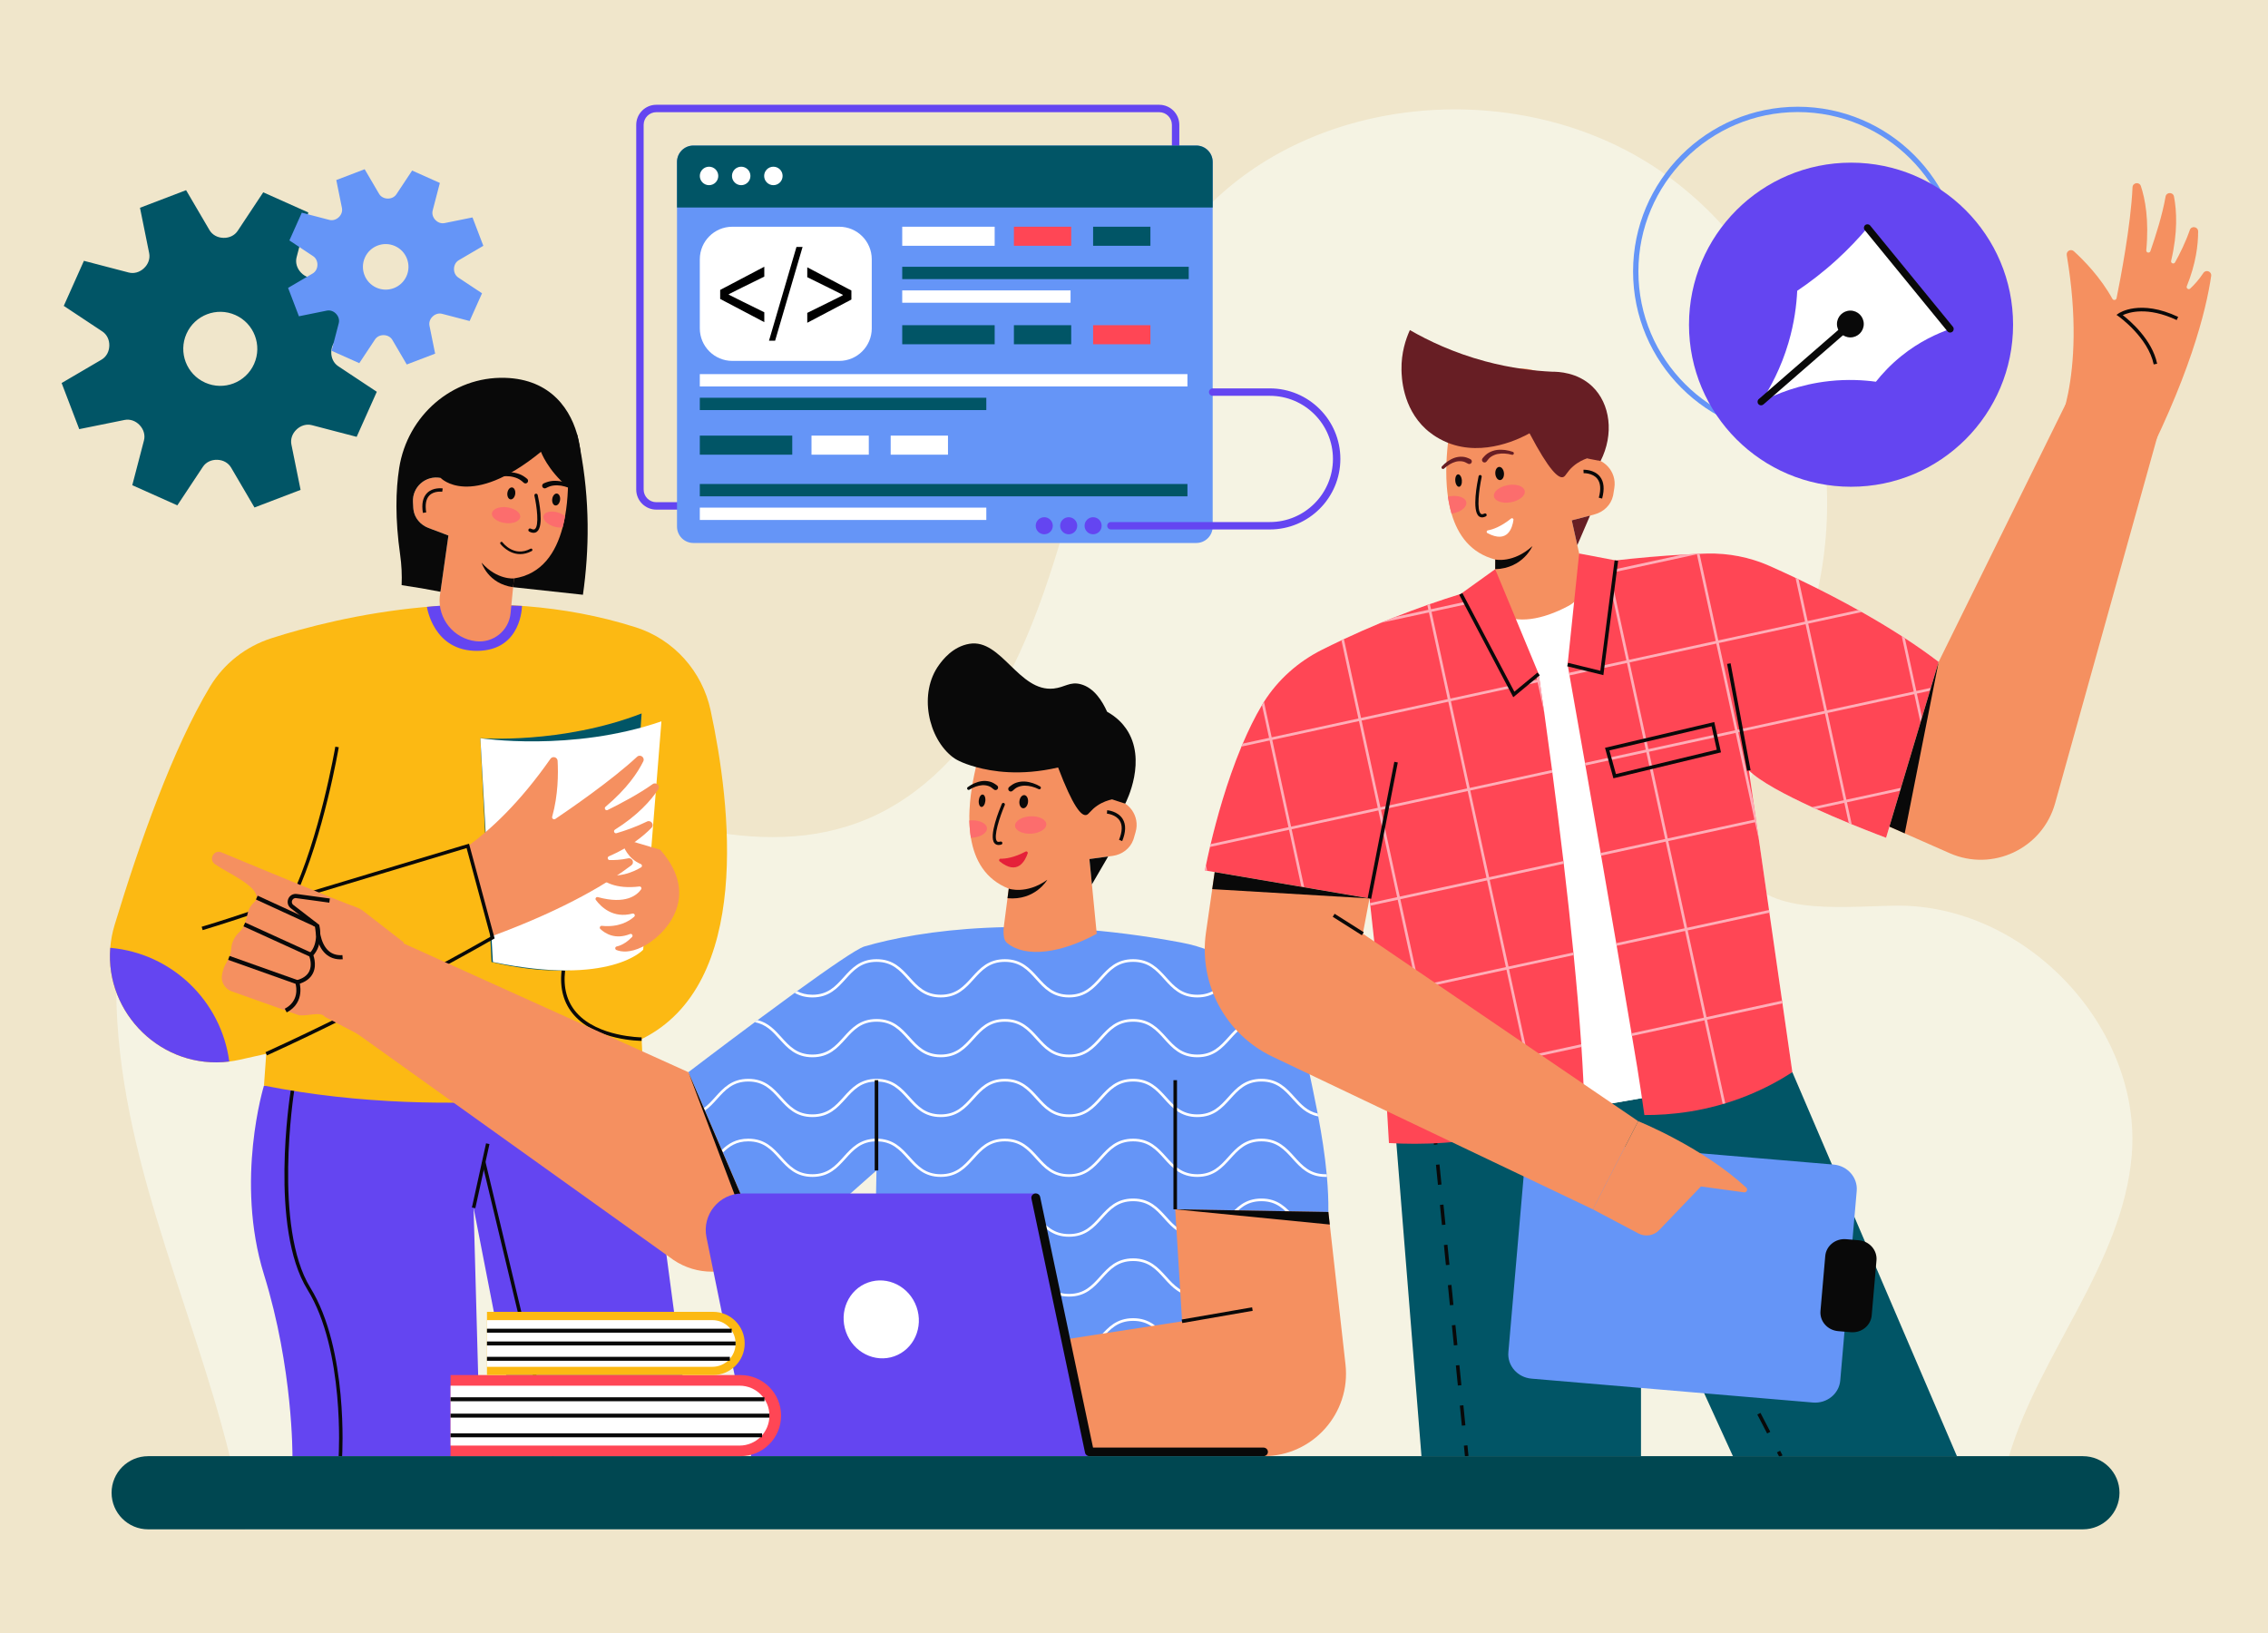 <svg fill="none" height="265" viewBox="0 0 368 265" width="368" xmlns="http://www.w3.org/2000/svg"><path d="m0 0h368v265h-368z" fill="#f0e6cb"/><path d="m345.894 187.401c-1.434 17.539-15.013 32.302-19.919 48.87-1.092 3.684-1.754 7.457-1.758 11.369 0 .167 0 .333.004.5h-284.458c-.388-2.193-.834-4.582-1.395-7.189-.337-1.566-.702-3.125-1.088-4.68-6.463-26.097-18.993-50.542-18.402-78.083.237-10.973 2.916-22.581 10.881-30.233 13.925-13.372 36.828-9.213 55.032-2.538 18.206 6.676 38.415 15.013 56.214 7.344 8.825-3.803 15.662-11.182 20.54-19.379 14.706-24.706 13.799-57.55 33.36-78.721 18.356-19.864 52.136-22.295 74.487-6.935 22.35 15.361 31.986 45.719 24.654 71.62-3.182 11.246-9.142 21.64-11.634 33.055-.533 2.438-.896 5.015-.16 7.402 2.773 8.976 15.762 7.293 25.263 7.146 21.062-.323 40.07 19.714 38.379 40.452z" fill="#f5f3e3"/><path d="m48.814 44.204c-.628-.668-.918-1.583-.686-2.47l1.895-7.261-7.311-3.269-4.147 6.254c-.506.764-1.382 1.158-2.298 1.135-.01-0-.02-0-.03-.001-.922-.021-1.781-.466-2.248-1.262l-3.794-6.474-7.481 2.858 1.489 7.355c.183.904-.16 1.808-.834 2.439-.007.007-.015.014-.022.021-.668.628-1.583.918-2.47.686l-7.261-1.895-3.269 7.311 6.254 4.147c.764.506 1.158 1.382 1.135 2.298-0.0.01-0.0.02-.001.03-.021.922-.466 1.781-1.262 2.248l-6.474 3.794 2.858 7.481 7.354-1.49c.904-.183 1.809.161 2.439.833.007.007.014.015.021.022.627.668.918 1.583.686 2.47l-1.895 7.261 7.311 3.269 4.147-6.254c.506-.764 1.382-1.158 2.298-1.135.01 0 .02 0.0.03.001.922.021 1.781.466 2.248 1.262l3.794 6.474 7.481-2.858-1.489-7.354c-.183-.904.16-1.808.833-2.439.007-.007.015-.014.022-.021.668-.628 1.583-.918 2.47-.686l7.261 1.895 3.269-7.311-6.254-4.147c-.764-.506-1.158-1.382-1.135-2.298 0-.01.001-.02.001-.03.021-.922.466-1.781 1.262-2.247l6.474-3.794-2.859-7.481-7.354 1.49c-.904.183-1.808-.16-2.439-.833-.007-.007-.013-.015-.02-.022zm-7.587 14.848c-1.354 3.029-4.906 4.386-7.935 3.032-3.028-1.354-4.386-4.906-3.032-7.935 1.354-3.028 4.906-4.386 7.935-3.032 3.029 1.354 4.386 4.907 3.032 7.935z" fill="#015566"/><path d="m70.626 35.67c-.386-.411-.565-.974-.422-1.52l1.166-4.468-4.499-2.011-2.552 3.848c-.312.47-.85.713-1.414.699-.006-0-.012-0-.019-.001-.567-.013-1.096-.287-1.383-.777l-2.335-3.984-4.604 1.759.917 4.526c.113.556-.099 1.113-.513 1.501-.004.004-.009.009-.013.013-.411.386-.974.565-1.52.422l-4.468-1.166-2.011 4.499 3.848 2.552c.47.312.713.85.699 1.414 0 .006-0.0.012-0.0.019-.013.567-.287 1.096-.776 1.383l-3.984 2.335 1.759 4.604 4.526-.917c.556-.113 1.113.099 1.501.513.004.005.008.009.013.014.386.411.565.974.422 1.52l-1.166 4.468 4.499 2.011 2.552-3.848c.312-.47.851-.713 1.414-.699.006 0 .012 0.0.019.001.567.013 1.096.287 1.383.776l2.335 3.984 4.604-1.759-.917-4.526c-.113-.556.099-1.113.513-1.501.005-.004.009-.009.014-.013.411-.386.974-.565 1.52-.422l4.468 1.166 2.011-4.499-3.848-2.552c-.47-.312-.713-.85-.699-1.414 0-.006 0-.012 0-.019.013-.567.287-1.096.776-1.383l3.984-2.335-1.759-4.604-4.526.917c-.556.113-1.113-.099-1.501-.513-.004-.004-.009-.009-.013-.013zm-4.669 9.137c-.833 1.864-3.019 2.699-4.883 1.866-1.864-.833-2.699-3.019-1.866-4.883s3.019-2.699 4.883-1.866c1.864.833 2.699 3.019 1.866 4.883z" fill="#6595f7"/><path d="m291.703 70.768c-14.736 0-26.725-11.989-26.725-26.725 0-14.736 11.989-26.725 26.725-26.725s26.725 11.989 26.725 26.725c0 14.736-11.989 26.725-26.725 26.725zm0-52.586c-14.26 0-25.861 11.601-25.861 25.861s11.601 25.861 25.861 25.861 25.861-11.601 25.861-25.861-11.601-25.861-25.861-25.861z" fill="#6595f7"/><path d="m300.345 78.978c14.521 0 26.292-11.772 26.292-26.293 0-14.521-11.771-26.293-26.292-26.293-14.522 0-26.293 11.772-26.293 26.293 0 14.521 11.771 26.293 26.293 26.293z" fill="#6445f1"/><path d="m303.008 36.965c-1.385 1.643-3.054 3.428-5.042 5.236-2.231 2.03-4.401 3.669-6.354 4.982-.108 2.28-.464 5.191-1.423 8.443-1.222 4.145-2.987 7.355-4.438 9.562 2.43-1.258 6.231-2.836 11.104-3.359 2.934-.315 5.501-.167 7.527.108 1.006-1.274 2.361-2.75 4.139-4.182 2.929-2.359 5.829-3.652 7.907-4.375-4.473-5.472-8.946-10.944-13.42-16.416z" fill="#fff"/><g fill="#090909"><path d="m285.751 65.765c-.161 0-.321-.067-.435-.198-.209-.24-.183-.604.057-.813l13.867-12.062c.24-.209.603-.183.812.057s.184.604-.056.813l-13.867 12.062c-.109.095-.244.141-.378.141z"/><path d="m300.235 54.747c1.201 0 2.175-.974 2.175-2.176 0-1.202-.974-2.176-2.175-2.176-1.202 0-2.176.974-2.176 2.176 0 1.202.974 2.176 2.176 2.176z"/><path d="m316.429 53.957c-.167 0-.333-.072-.446-.211l-13.421-16.416c-.201-.246-.165-.609.081-.811.247-.201.61-.165.811.081l13.42 16.416c.202.246.165.609-.081.81-.107.087-.236.13-.364.13z"/></g><path d="m42.831 176.139s-4.742 15.397 0 30.652 4.62 29.479 4.62 29.479h30.494l-1.103-40.303 7.849 40.303h27.804l-8.024-60.131z" fill="#6445f1"/><path d="m104.107 168.599.366 7.54s-30.274 6.25-61.641 0l.366-5.157-4.303.962c-.567.127-1.132.224-1.694.292-10.916 1.364-20.164-7.813-19.313-18.448.099-1.222.332-2.468.709-3.716 4.074-13.432 9.498-28.717 15.489-38.68 2.25-3.742 5.813-6.508 9.971-7.841 10.947-3.506 35.315-9.356 59.111-1.764 6.167 1.968 10.774 7.137 12.133 13.469 3.285 15.296 6.82 44.458-11.194 53.343z" fill="#fcb913"/><path d="m104.107 168.883c-.297 0-7.312-.06-10.961-4.168-1.683-1.894-2.362-4.348-2.017-7.293l.564.066c-.325 2.776.307 5.081 1.877 6.849 3.478 3.918 10.469 3.979 10.539 3.979z" fill="#090909"/><path d="m69.274 98.466s1.005 7.23 8.209 7.139c7.204-.091 7.211-7.294 7.211-7.294s-9.981-.454-15.419.155z" fill="#6445f1"/><path d="m77.945 119.775s13.182.997 26.161-4.013l-2.636 38.332s-4.699 5.973-21.717 1.995z" fill="#015566"/><path d="m77.945 119.775s14.802 2.277 29.376-2.733l-2.961 37.052s-5.275 5.973-24.384 1.995z" fill="#fff"/><path d="m100.035 135.187c1.362-.4 3.177-1.018 4.939-1.889.638-.318 1.24.502.74 1.013-1.407 1.441-3.616 3.197-6.913 4.626-.312.134-.23.599.111.608.769.022 1.818-.023 3.01-.276.669-.144 1.072.712.525 1.127-3.371 2.556-10.298 6.961-22.584 11.486l-3.943-14.595c3.659-2.647 8.4-7.027 13.393-14.165.349-.496 1.129-.28 1.163.324.114 2.04.102 5.554-.879 9.063-.085.301.247.542.505.369 2.292-1.543 9.143-6.252 13.265-10.087.516-.48 1.319.113 1.01.743-.905 1.844-2.675 4.459-6.125 7.367-.284.241.006.692.341.525 2.099-1.033 5.074-2.604 7.299-4.196.575-.411 1.293.281.902.868-1.197 1.801-3.322 4.198-7.013 6.516-.31.196-.094.675.255.573z" fill="#f59060"/><path d="m43.315 171.24-.235-.516c17.78-8.08 34.555-17.617 36.515-18.738l-.008-.03-3.878-14.354-28.791 8.672.28-.58c4.668-9.697 7.185-24.398 7.21-24.545l.559.094c-.025.146-2.457 14.355-6.985 24.118l28.118-8.469.09.316 4.067 15.052-.189.109c-.177.102-17.9 10.304-36.752 18.871z" fill="#090909"/><path d="m107.034 137.843-5.785-1.713c-.227-.067-.442.14-.376.368.265.923 1.047 2.843 3.105 3.701.227.094.255.404.045.531-1.115.673-3.895 2.027-6.723.86-.303-.126-.569.24-.344.479.927.983 2.904 2.24 6.785 1.767.253-.031.43.256.284.465-.633.909-2.45 2.511-7.014 1.261-.274-.075-.495.236-.326.464.822 1.104 2.776 3.047 5.929 2.206.308-.083.524.3.286.51-.884.781-2.556 1.75-5.242 1.478-.285-.028-.453.316-.245.512.788.743 2.416 1.772 4.809.818.3-.12.552.256.327.487-.611.626-1.483 1.317-2.493 1.533-.287.061-.306.467-.032.574.801.312 2.184.481 4.203-.506 3.447-1.686 9.75-7.966 2.953-15.702-.038-.044-.09-.077-.146-.093z" fill="#f59060"/><g fill="#090909"><path d="m32.883 150.916-.162-.544c5.762-1.715 14.549-4.792 14.637-4.823l.188.535c-.088.031-8.888 3.113-14.663 4.832z"/><path d="m78.866 185.509-2.293 10.406.554.122 2.293-10.406z"/><path d="m55.515 236.288-.566-.036c.011-.17 1.016-17.168-5.064-27.005-6.185-10.005-2.858-31.412-2.714-32.318l.56.089c-.035.22-3.438 22.106 2.636 31.931 6.177 9.991 5.159 27.167 5.148 27.339z"/><path d="m78.761 188.462-.552.132 11.405 47.731.552-.132z"/><path d="m93.657 70.522c.163.724.316 1.459.459 2.204 1.623 8.484 1.506 16.518.469 23.776-3.775-.41-7.551-.82-11.326-1.23-.303-3.005-.862-12.475 5.432-20.192 1.605-1.967 3.35-3.447 4.966-4.558z"/></g><path d="m91.288 85.572c-1.087 4.116-3.371 7.605-7.889 8.278l-.557 5.661c-.275 2.815-2.803 4.854-5.613 4.531-.235-.028-.466-.066-.693-.116-3.47-.774-5.776-4.184-5.093-7.761l1.317-9.273-3.238-1.226c-1.297-.489-2.274-1.63-2.444-3.006-.009-.085-.018-.17-.022-.257l-.05-.955c-.127-2.454 2.087-4.373 4.499-3.902 0 0 .011-.05.031-.139.329-1.475 3.446-14.207 12.704-11.798 4.522 1.174 7.679 5.261 7.893 9.929.108 2.447.064 5.388-.441 8.196-.111.622-.244 1.235-.402 1.836z" fill="#f59060"/><path d="m86.452 86.445c.306.033.526-.065.671-.177 1.184-.913.31-5.121.123-5.955-.033-.147-.179-.239-.326-.206-.147.033-.239.178-.206.326.404 1.8.781 4.86.076 5.404-.054.042-.218.168-.664-.063-.134-.07-.298-.017-.367.117-.069.134-.017.298.117.367.219.114.41.17.576.188z" fill="#090909"/><path d="m84.407 83.9c-.096.705-1.2 1.136-2.466.964s-2.215-.884-2.119-1.588c.096-.705 1.2-1.136 2.466-.964 1.266.173 2.215.884 2.119 1.588z" fill="#fc6d6d"/><path d="m91.286 85.572c-.407.058-.902.017-1.41-.141-1.121-.35-1.874-1.144-1.68-1.767.195-.627 1.267-.848 2.389-.498.436.139.812.34 1.103.571-.111.622-.244 1.235-.402 1.836z" fill="#fc6d6d"/><g fill="#090909"><path d="m83.4 93.851s-2.73.302-5.259-2.559c0 0 1.026 3.423 5.119 3.98z"/><path d="m92.335 79.183c-.062-.048-.12-.099-.178-.147-3.31-2.766-4.381-5.729-4.381-5.729-11.491 9.376-16.273 4.239-16.273 4.239-2.414-.472-4.626 1.45-4.499 3.905l.051.948c.005.087.013.176.025.261.164 1.374 1.143 2.515 2.438 3.004l3.241 1.227-1.294 9.126c-2.026-.4-4.13-.761-6.299-1.075.071-1.653-.009-3.31-.242-4.948-.822-5.803-.723-10.419-.153-14.059 1.325-8.473 8.593-14.875 17.165-14.63 15.037.424 13.277 20.212 10.4 17.878z"/><path d="m80.134 77.527c.408-.12.857-.199 1.292-.241.438-.041.877-.042 1.305.004.427.052.839.161 1.219.323.381.166.707.412.998.689l.021.02c.169.161.437.154.598-.015.161-.169.154-.437-.015-.598-.005-.005-.011-.01-.016-.015-.391-.334-.826-.613-1.301-.786-.473-.168-.962-.262-1.448-.291-.486-.022-.966.01-1.436.084-.473.077-.925.183-1.387.351-.131.048-.199.193-.152.324.046.126.181.194.308.157z"/><path d="m93.752 79.308c-.4-.285-.807-.508-1.242-.709-.433-.197-.887-.356-1.361-.465-.475-.102-.972-.143-1.473-.107-.503.039-.998.192-1.464.409-.212.099-.303.35-.204.562.099.212.35.303.562.205.006-.003.012-.006.019-.009l.027-.015c.354-.189.735-.339 1.146-.396.41-.054.836-.049 1.261.015.425.071.847.189 1.258.346.407.157.819.353 1.18.578l.011.007c.119.074.274.038.348-.081.071-.114.04-.263-.068-.34z"/><path d="m83.6 80.144c-.073.534-.416.928-.767.88-.351-.048-.577-.52-.504-1.054.073-.534.416-.928.767-.88s.577.519.504 1.054z"/><path d="m90.876 81.135c-.073.534-.416.928-.767.88-.351-.048-.577-.52-.504-1.054.073-.534.416-.928.767-.88.351.048.577.52.504 1.054z"/><path d="m68.618 83.22.538-.087c-.206-1.267-.031-2.191.519-2.748.771-.78 2.063-.597 2.077-.595l.083-.539c-.064-.011-1.574-.23-2.544.748-.682.688-.909 1.772-.673 3.222z"/><path d="m84.405 89.908c-1.945 0-3.188-1.631-3.204-1.653-.07-.094-.051-.227.044-.297.094-.07.227-.051.298.043.075.101 1.874 2.447 4.532 1.034.103-.056.233-.016.288.088.055.104.016.233-.088.288-.674.358-1.302.497-1.87.497z"/></g><path d="m37.201 172.236c-10.916 1.364-20.164-7.813-19.313-18.448 9.983.871 18 8.599 19.313 18.448z" fill="#6445f1"/><path d="m215.539 196.651c-.006.415-.955.266-.955.266s-.179 1.208-.565 3.224c-.029.139-.055.28-.084.424-.421 2.149-1.058 5.098-1.944 8.423-.037.147-.078.294-.121.444-.6 2.233-1.312 4.627-2.143 7.059-.052.156-.107.309-.162.464-2.532 7.29-6.135 14.833-11.045 19.315h-57.154l.259-14.114.144-7.826.006-.432.173-9.286.006-.432.17-9.283.009-.43.083-4.56-11.535 10.22-.398.352-5.236 4.639-4.361-10.177-.179-.415-3.214-7.503-.184-.43-2.741-6.386-.173-.407-2.501-5.835s4.962-3.788 10.768-8.103c.153-.116.306-.228.462-.343 1.973-1.466 4.033-2.98 6.017-4.422.13-.093.26-.185.387-.28 5.166-3.738 9.752-6.906 10.924-7.249 9.06-2.648 26.855-5.227 51.356-.649 3.482.649 6.718 1.982 9.559 3.862.127.084.254.168.381.257 4.408 3.026 7.826 7.376 9.686 12.502.096.265.188.53.274.799.289.877.528 1.777.722 2.694.481 2.287 1.05 4.88 1.578 7.647.028.153.06.306.086.461.565 2.995 1.076 6.176 1.373 9.381.015.144.026.285.038.43.168 1.906.257 3.818.234 5.699z" fill="#6595f7"/><g fill="#fff"><path d="m201.55 157.038c-.716.504-1.307 1.162-1.916 1.837-1.312 1.454-2.668 2.957-5.365 2.957-2.7 0-4.053-1.503-5.365-2.957-1.304-1.448-2.539-2.812-5.042-2.812-2.507 0-3.738 1.364-5.045 2.812-1.31 1.454-2.666 2.957-5.363 2.957-2.7 0-4.055-1.503-5.365-2.957-1.306-1.448-2.538-2.812-5.042-2.812-2.507 0-3.738 1.364-5.045 2.812-1.31 1.454-2.666 2.957-5.363 2.957s-4.052-1.503-5.362-2.957c-1.307-1.448-2.538-2.812-5.045-2.812-2.504 0-3.736 1.364-5.042 2.812-1.31 1.454-2.666 2.957-5.365 2.957-1.18 0-2.106-.289-2.882-.736.13-.092.259-.184.387-.28.683.361 1.485.583 2.495.583 2.506 0 3.738-1.367 5.045-2.812 1.309-1.454 2.665-2.957 5.362-2.957 2.7 0 4.056 1.503 5.365 2.957 1.304 1.445 2.539 2.812 5.043 2.812 2.506 0 3.738-1.367 5.042-2.812 1.312-1.454 2.665-2.957 5.365-2.957 2.697 0 4.053 1.503 5.362 2.957 1.307 1.445 2.539 2.812 5.046 2.812 2.503 0 3.738-1.367 5.042-2.812 1.309-1.454 2.665-2.957 5.365-2.957 2.697 0 4.053 1.503 5.362 2.957 1.307 1.445 2.539 2.812 5.045 2.812 2.507 0 3.739-1.367 5.043-2.812.574-.635 1.156-1.281 1.857-1.806.127.084.254.167.381.257z"/><path d="m211.51 170.338c-.669-.513-1.235-1.136-1.788-1.754-1.307-1.448-2.539-2.812-5.045-2.812-2.507 0-3.739 1.364-5.043 2.812-1.312 1.454-2.668 2.957-5.365 2.957-2.7 0-4.053-1.503-5.365-2.957-1.304-1.448-2.539-2.812-5.042-2.812-2.507 0-3.739 1.364-5.045 2.812-1.31 1.454-2.666 2.957-5.363 2.957-2.7 0-4.055-1.503-5.365-2.957-1.306-1.448-2.538-2.812-5.042-2.812-2.507 0-3.739 1.364-5.045 2.812-1.31 1.454-2.666 2.957-5.363 2.957s-4.052-1.503-5.362-2.957c-1.307-1.448-2.538-2.812-5.045-2.812-2.504 0-3.736 1.364-5.042 2.812-1.31 1.454-2.666 2.957-5.366 2.957-2.697 0-4.052-1.503-5.362-2.957-1.11-1.231-2.166-2.4-3.998-2.723.153-.115.306-.228.462-.343 1.748.438 2.818 1.624 3.856 2.775 1.307 1.448 2.539 2.815 5.043 2.815 2.506 0 3.738-1.367 5.045-2.815 1.309-1.451 2.665-2.954 5.362-2.954 2.7 0 4.056 1.503 5.365 2.954 1.304 1.448 2.539 2.815 5.042 2.815 2.507 0 3.739-1.367 5.043-2.815 1.312-1.451 2.665-2.954 5.365-2.954 2.697 0 4.053 1.503 5.362 2.954 1.307 1.448 2.539 2.815 5.045 2.815 2.504 0 3.739-1.367 5.043-2.815 1.309-1.451 2.665-2.954 5.365-2.954 2.697 0 4.053 1.503 5.362 2.954 1.307 1.448 2.539 2.815 5.045 2.815 2.507 0 3.739-1.367 5.043-2.815 1.312-1.451 2.668-2.954 5.365-2.954 2.7 0 4.055 1.503 5.365 2.954.393.436.779.862 1.194 1.246.095.265.187.531.274.799z"/><path d="m213.896 181.141c-1.939-.369-3.072-1.627-4.174-2.847-1.307-1.448-2.539-2.816-5.045-2.816-2.507 0-3.739 1.368-5.043 2.816-1.312 1.451-2.668 2.953-5.365 2.953-2.7 0-4.053-1.502-5.365-2.953-1.304-1.448-2.539-2.816-5.042-2.816-2.507 0-3.738 1.368-5.045 2.816-1.31 1.451-2.666 2.953-5.363 2.953-2.7 0-4.055-1.502-5.365-2.953-1.306-1.448-2.538-2.816-5.042-2.816-2.507 0-3.739 1.368-5.045 2.816-1.31 1.451-2.666 2.953-5.363 2.953s-4.052-1.502-5.362-2.953c-1.307-1.448-2.538-2.816-5.045-2.816-2.504 0-3.736 1.368-5.042 2.816-1.31 1.451-2.666 2.953-5.366 2.953-2.697 0-4.052-1.502-5.362-2.953-1.306-1.448-2.538-2.816-5.045-2.816-2.504 0-3.736 1.368-5.042 2.816-.615.681-1.238 1.373-2.005 1.912l-.173-.407c.689-.498 1.266-1.139 1.858-1.797 1.309-1.454 2.665-2.956 5.362-2.956 2.7 0 4.055 1.502 5.365 2.956 1.307 1.448 2.538 2.813 5.042 2.813 2.507 0 3.739-1.365 5.045-2.813 1.31-1.454 2.666-2.956 5.363-2.956 2.7 0 4.055 1.502 5.365 2.956 1.304 1.448 2.538 2.813 5.042 2.813 2.507 0 3.738-1.365 5.042-2.813 1.313-1.454 2.666-2.956 5.366-2.956 2.697 0 4.053 1.502 5.362 2.956 1.307 1.448 2.538 2.813 5.045 2.813 2.504 0 3.738-1.365 5.042-2.813 1.31-1.454 2.666-2.956 5.366-2.956 2.697 0 4.052 1.502 5.362 2.956 1.307 1.448 2.538 2.813 5.045 2.813s3.738-1.365 5.042-2.813c1.312-1.454 2.668-2.956 5.365-2.956 2.7 0 4.056 1.502 5.366 2.956 1.061 1.177 2.077 2.299 3.767 2.677.029.153.061.306.087.462z"/><path d="m215.304 190.951c-.072.006-.144.006-.219.006-2.7 0-4.055-1.503-5.365-2.954-1.306-1.448-2.538-2.815-5.045-2.815s-3.738 1.367-5.042 2.815c-1.313 1.451-2.669 2.954-5.365 2.954-2.701 0-4.053-1.503-5.366-2.954-1.303-1.448-2.538-2.815-5.042-2.815-2.506 0-3.738 1.367-5.045 2.812-1.31 1.454-2.665 2.957-5.362 2.957-2.7 0-4.056-1.503-5.366-2.954-1.306-1.448-2.538-2.815-5.042-2.815-2.506 0-3.738 1.367-5.045 2.815-1.309 1.451-2.665 2.954-5.362 2.954s-4.053-1.503-5.363-2.954c-1.306-1.448-2.538-2.815-5.045-2.815-2.503 0-3.735 1.367-5.042 2.815-1.309 1.451-2.665 2.954-5.365 2.954-2.697 0-4.053-1.503-5.363-2.954-1.306-1.448-2.538-2.815-5.045-2.815-1.921 0-3.092.805-4.122 1.835l-.184-.43c1.053-1.016 2.313-1.838 4.306-1.838 2.7 0 4.056 1.503 5.366 2.957 1.306 1.448 2.538 2.813 5.042 2.813 2.507 0 3.738-1.365 5.045-2.813 1.309-1.454 2.665-2.957 5.362-2.957 2.7 0 4.056 1.503 5.366 2.957 1.303 1.448 2.538 2.813 5.042 2.813 2.507 0 3.738-1.365 5.042-2.813 1.312-1.454 2.665-2.957 5.365-2.957 2.697 0 4.053 1.503 5.363 2.957 1.306 1.448 2.538 2.813 5.045 2.813 2.504 0 3.738-1.365 5.042-2.813 1.31-1.454 2.665-2.957 5.365-2.957 2.697 0 4.053 1.503 5.362 2.957 1.307 1.448 2.539 2.813 5.046 2.813 2.506 0 3.738-1.365 5.042-2.813 1.312-1.454 2.668-2.957 5.365-2.957 2.7 0 4.056 1.503 5.365 2.957 1.307 1.448 2.539 2.813 5.045 2.813.061 0 .121 0 .182-.003.015.144.026.285.037.429z"/><path d="m214.018 200.141c-.029.139-.055.28-.084.424-1.964-.357-3.106-1.624-4.214-2.855-1.307-1.445-2.538-2.813-5.045-2.813s-3.738 1.368-5.042 2.813c-1.313 1.454-2.669 2.957-5.366 2.957-2.7 0-4.052-1.503-5.365-2.957-1.304-1.445-2.538-2.813-5.042-2.813-2.507 0-3.738 1.368-5.045 2.813-1.31 1.454-2.665 2.957-5.362 2.957-2.7 0-4.056-1.503-5.366-2.957-1.306-1.445-2.538-2.813-5.042-2.813-2.507 0-3.738 1.368-5.045 2.813-1.309 1.454-2.665 2.957-5.362 2.957s-4.053-1.503-5.363-2.957c-1.306-1.445-2.538-2.813-5.045-2.813h-.107c-2.431.041-3.648 1.388-4.935 2.813-1.309 1.454-2.665 2.957-5.365 2.957-.568 0-1.079-.067-1.541-.188-1.727-.444-2.789-1.621-3.822-2.769-1.306-1.445-2.538-2.813-5.045-2.813-.257 0-.499.015-.729.044l-.179-.416c.285-.04.588-.06.908-.06 2.7 0 4.056 1.502 5.366 2.956 1.09 1.206 2.128 2.36 3.9 2.706.348.069.729.107 1.142.107 2.506 0 3.738-1.367 5.045-2.813 1.292-1.436 2.631-2.919 5.264-2.953.032-.003.064-.003.098-.003 2.7 0 4.056 1.502 5.366 2.956 1.303 1.446 2.538 2.813 5.042 2.813 2.506 0 3.738-1.367 5.042-2.813 1.312-1.453 2.665-2.956 5.365-2.956 2.697 0 4.053 1.502 5.363 2.956 1.306 1.446 2.538 2.813 5.045 2.813 2.503 0 3.738-1.367 5.042-2.813 1.309-1.453 2.665-2.956 5.365-2.956 2.697 0 4.053 1.502 5.362 2.956 1.307 1.446 2.539 2.813 5.045 2.813 2.507 0 3.739-1.367 5.043-2.813 1.312-1.453 2.668-2.956 5.365-2.956 2.7 0 4.055 1.502 5.365 2.956 1.105 1.223 2.158 2.392 3.978 2.72z"/><path d="m211.99 208.988c-.037.147-.078.294-.121.444-.833-.553-1.497-1.289-2.149-2.013-1.306-1.445-2.538-2.813-5.045-2.813s-3.738 1.368-5.042 2.813c-1.313 1.454-2.669 2.957-5.366 2.957-2.7 0-4.052-1.503-5.365-2.957-1.304-1.445-2.538-2.813-5.042-2.813-2.506 0-3.738 1.368-5.045 2.813-1.31 1.454-2.665 2.957-5.362 2.957-2.7 0-4.056-1.503-5.366-2.957-1.306-1.445-2.538-2.813-5.042-2.813-2.506 0-3.738 1.368-5.045 2.813-1.309 1.454-2.665 2.957-5.362 2.957s-4.053-1.503-5.363-2.957c-1.306-1.445-2.538-2.813-5.045-2.813-.095 0-.19.003-.282.006l.005-.432c.09-.003.182-.006.277-.006 2.7 0 4.056 1.503 5.366 2.956 1.303 1.446 2.538 2.813 5.042 2.813 2.507 0 3.738-1.367 5.042-2.813 1.312-1.453 2.665-2.956 5.365-2.956 2.697 0 4.053 1.503 5.363 2.956 1.306 1.446 2.538 2.813 5.045 2.813 2.504 0 3.738-1.367 5.042-2.813 1.309-1.453 2.665-2.956 5.365-2.956 2.697 0 4.053 1.503 5.362 2.956 1.307 1.446 2.539 2.813 5.045 2.813 2.507 0 3.739-1.367 5.043-2.813 1.312-1.453 2.668-2.956 5.365-2.956 2.7 0 4.055 1.503 5.365 2.956.621.687 1.221 1.351 1.95 1.858z"/><path d="m209.726 216.491c-.052.156-.107.309-.162.464-1.252-1.378-2.483-2.639-4.889-2.639-2.507 0-3.738 1.368-5.042 2.813-1.313 1.454-2.669 2.956-5.365 2.956-2.701 0-4.053-1.502-5.366-2.956-1.303-1.445-2.538-2.813-5.042-2.813-2.506 0-3.738 1.365-5.045 2.813-1.31 1.454-2.665 2.956-5.362 2.956-2.7 0-4.056-1.502-5.366-2.956-1.306-1.445-2.538-2.813-5.042-2.813-2.506 0-3.738 1.368-5.045 2.813-1.309 1.454-2.665 2.956-5.362 2.956s-4.053-1.502-5.363-2.956c-1.306-1.445-2.538-2.813-5.045-2.813-.158 0-.311.006-.461.015l.006-.433c.147-.009.299-.014.455-.014 2.7 0 4.056 1.503 5.366 2.956 1.303 1.446 2.538 2.813 5.042 2.813 2.507 0 3.738-1.367 5.042-2.813 1.312-1.453 2.665-2.956 5.365-2.956 2.697 0 4.053 1.503 5.363 2.956 1.306 1.446 2.538 2.813 5.045 2.813 2.504 0 3.738-1.367 5.042-2.813 1.31-1.453 2.665-2.956 5.365-2.956 2.697 0 4.053 1.503 5.362 2.956 1.307 1.446 2.539 2.813 5.046 2.813 2.506 0 3.738-1.367 5.042-2.813 1.312-1.453 2.668-2.956 5.365-2.956 2.483-.001 3.83 1.272 5.051 2.607z"/></g><path d="m111.695 173.965-48.398-21.881-6.548 14.775 52.515 37.564c3.786 2.563 8.757 2.545 12.524-.047l2.271-1.563z" fill="#f59060"/><path d="m190.689 196.217 24.849.433 2.778 24.735c.892 7.937-5.319 14.885-13.306 14.885h-63.646l.26-14.114 50.178-7.766z" fill="#f59060"/><path d="m203.16 212.115-11.425 1.984.099.568 11.425-1.984z" fill="#090909"/><path d="m157.317 131.325c-.008.094-.011.19-.015.285-.022.51-.029 1.017-.014 1.517-.002.085.001.171.004.257.007.268.021.526.043.791.042.594.104 1.187.199 1.759.596 3.631 2.346 6.752 6.142 8.252l-.803 6.189c-.08.624-.057 1.239.062 1.822.069.338.258.638.528.853 3.002 2.395 8.672 1.625 14.492-1.54l-1.186-12.126 3.765-.512c1.508-.204 2.833-1.178 3.353-2.608.033-.091.065-.177.088-.269l.289-1.006c.746-2.595-1.144-5.192-3.842-5.289 0 0 .002-.055.001-.15.015-1.663-.168-16.041-10.657-15.755-5.125.133-9.513 3.726-10.893 8.661-.719 2.589-1.404 5.742-1.556 8.869z" fill="#f59060"/><path d="m161.604 137.004c-.099-.052-.175-.118-.233-.184-.997-1.136.814-5.526 1.187-6.395.056-.13.206-.19.336-.134.132.054.191.206.135.336-.815 1.896-1.88 5.163-1.273 5.854.039.045.158.181.562.067.136-.039.277.04.316.177.038.136-.041.277-.177.316-.389.11-.663.063-.853-.037z" fill="#090909"/><path d="m164.702 133.998c.043.779 1.213 1.347 2.613 1.27 1.4-.078 2.499-.772 2.456-1.551s-1.213-1.348-2.612-1.271c-1.4.078-2.5.772-2.457 1.552z" fill="#fc6d6d"/><path d="m157.288 133.127c-.002.085 0 .171.004.257.007.267.021.526.043.791.042.594.104 1.187.199 1.759.05.002.095-.002.146-.005 1.404-.077 2.504-.771 2.459-1.552s-1.212-1.349-2.612-1.271c-.081.003-.157.012-.239.021z" fill="#fc6d6d"/><g fill="#090909"><path d="m163.676 144.186s2.844.999 6.254-1.434c0 0-1.944 3.404-6.456 2.988z"/><path d="m168.517 128.034c-.335-.172-.721-.312-1.096-.41-.379-.098-.765-.152-1.144-.152-.378.005-.743.078-1.077.21-.338.128-.617.361-.875.605l-.029.027c-.167.157-.43.15-.588-.017-.157-.167-.15-.43.017-.588.006-.005.012-.01.017-.014.356-.302.75-.575 1.2-.714.443-.143.905-.198 1.353-.173.447.03.879.123 1.291.259.414.141.801.308 1.185.54.118.07.156.223.085.341-.068.112-.211.152-.326.093z"/><path d="m157.018 127.717c.343-.257.693-.452 1.074-.623.38-.167.783-.292 1.209-.355.425-.058.874-.034 1.307.082.44.108.826.357 1.179.627.183.14.217.401.078.583-.14.182-.401.217-.583.077-.006-.004-.011-.009-.017-.013l-.034-.029c-.254-.218-.523-.431-.846-.532-.317-.108-.662-.157-1.016-.134-.354.027-.712.109-1.061.233-.344.124-.695.291-.994.484l-.012.008c-.115.074-.269.041-.343-.074-.071-.11-.043-.256.059-.334z"/><path d="m165.406 129.999c-.064.587.198 1.098.584 1.14s.751-.401.815-.989c.064-.587-.198-1.098-.584-1.14s-.751.401-.815.989z"/><path d="m158.815 129.864c-.06.556.129 1.032.422 1.064.294.032.581-.393.641-.948.06-.556-.129-1.032-.422-1.064-.294-.032-.581.393-.641.948z"/><path d="m181.57 136.262c.537-1.31.578-2.348.124-3.086-.638-1.035-2.075-1.159-2.089-1.16l.042-.553c.07.005 1.727.142 2.517 1.418.555.897.528 2.106-.08 3.591z"/><path d="m180.425 129.701c-.602.135-1.467.402-2.348.991-1.174.785-1.369 1.466-1.852 1.552-.772.137-2.099-1.28-4.54-7.717-6.224 1.434-10.809.623-13.328-.071-2.48-.685-3.43-1.354-3.706-1.562-4.049-3.041-5.672-10.426-2.254-15.054.531-.719 2.165-2.932 4.91-3.382 5.175-.85 8.01 7.865 13.657 7.262 1.813-.194 2.628-1.171 4.396-.701 2.164.576 3.489 2.718 4.276 4.465 1.603.89 2.538 1.959 3.073 2.728 3.501 5.03.053 11.833-.13 12.181-.718-.231-1.436-.461-2.154-.692z"/><path d="m179.803 138.972-2.633 4.523-.403-4.113z"/></g><path d="m162.35 139.33c.777.014 2.161-.158 4.065-1.16.19-.1.405.081.337.284-.4 1.188-1.641 3.674-4.556 1.298-.175-.143-.072-.426.154-.422z" fill="#e52039"/><path d="m111.695 173.965 11.19 29.656 1.173-.808z" fill="#090909"/><path d="m190.691 196.217 25.077 2.468-.229-2.035z" fill="#090909"/><path d="m176.767 236.27h-54.888l-7.248-35.511c-.751-3.677 2.059-7.117 5.812-7.117h47.624z" fill="#6445f1"/><path d="m205.009 236.27h-28.242c-.343 0-.639-.233-.707-.558l-8.701-41.233c-.08-.378.172-.746.563-.823.39-.077.771.166.85.544l8.583 40.675h27.654c.399 0 .721.313.721.698s-.322.697-.721.697z" fill="#090909"/><path d="m145.118 220.058c3.16-1.125 4.768-4.716 3.592-8.02-1.177-3.305-4.692-5.072-7.852-3.947s-4.768 4.716-3.591 8.021c1.176 3.304 4.692 5.071 7.851 3.946z" fill="#fff"/><path d="m190.977 175.263h-.576v20.954h.576z" fill="#090909"/><path d="m142.505 175.263h-.577v14.644h.577z" fill="#090909"/><path d="m65.518 152.912-6.559-5.083c-.375-.281-.79-.504-1.232-.661-2.767-.983-13.515-5.423-21.803-8.874-1.217-.507-2.132 1.164-1.052 1.92 2.063 1.443 6.881 3.467 6.77 5.461-.042.744-.985.816-1.401 2.329-.128.464-.208 1.073-.599 1.991-.135.317-.191.484-.331.693-.402.6-.91.766-1.415 1.818-.595 1.241-.104 1.456-.793 2.988-.393.874-.665 1.053-.911 1.95-.162.59-.347 1.289-.036 2.027.263.626.777 1.146 1.474 1.393l10.67 3.791c1.179.418 3.705-.681 4.428.339l6.463 3.374z" fill="#f59060"/><g fill="#090909"><path d="m55.608 155.646c-.596.043-1.14-.021-1.635-.197-.431-.153-.821-.392-1.168-.712-1.434-1.331-1.635-3.669-1.664-4.318l-1.428-1.103-1.131-.872-1.403-1.08c-.471-.364-.632-.978-.404-1.526.23-.552.783-.865 1.373-.785l1.562.214 1.375.186 2.437.333-.09.674-2.578-.354-1.375-.186-1.425-.194c-.342-.05-.561.16-.651.373-.089.209-.086.512.193.727l1.225.944 1.131.872 1.863 1.435.002.169c.001.025.025 2.674 1.453 3.993.592.551 1.364.797 2.29.732z"/><path d="m41.81 145.329-.283.617 9.459 4.346.283-.617z"/><path d="m48.326 159.696-.176-.656c1.018-.274 1.701-.762 2.032-1.451.459-.954.132-2.06.005-2.413l-10.684-4.873.282-.617 10.927 4.983.052.118c.03.067.717 1.658.032 3.091-.42.878-1.251 1.489-2.47 1.818z"/><path d="m46.522 164.268-.317-.6c2.303-1.216 1.911-3.433 1.753-4.038l-10.944-3.889.227-.639 11.262 4.001.053.156c.012.033 1.098 3.355-2.034 5.009z"/><path d="m50.691 155.165-.479-.481c1.597-1.59.942-4.328.936-4.356l.659-.163c.032.127.751 3.141-1.115 5z"/></g><path d="m226.537 185.065 4.108 51.205h35.619v-32.649l14.917 32.649h36.345l-26.703-62.305z" fill="#015566"/><g fill="#090909"><path d="m233.072 183.957-.575.057.171 1.723.575-.057z"/><path d="m237.195 231.321-.323-3.256.574-.058.323 3.256zm-.647-6.512-.323-3.256.574-.057.324 3.256zm-.646-6.512-.323-3.256.574-.057.323 3.256zm-.646-6.512-.323-3.256.574-.057.323 3.256zm-.647-6.512-.323-3.256.574-.057.324 3.256zm-.646-6.512-.323-3.256.574-.057.323 3.256zm-.646-6.512-.323-3.256.574-.057.323 3.256z"/><path d="m238.103 234.504-.574.057.171 1.722.574-.057z"/><path d="m288.713 236.403-.387-.746.512-.266.387.746zm-1.981-3.819-1.595-3.072.512-.266 1.595 3.073zm-3.189-6.145-1.594-3.072.512-.266 1.594 3.073zm-3.188-6.145-1.594-3.072.512-.266 1.594 3.073zm-3.188-6.145-1.594-3.072.512-.266 1.594 3.073zm-3.189-6.145-1.594-3.072.512-.266 1.594 3.073zm-3.188-6.145-1.594-3.072.512-.266 1.594 3.073zm-3.188-6.145-1.594-3.072.511-.266 1.595 3.072z"/></g><path d="m283.783 125.016c-.002-.003-.006-.006-.006-.006l7.048 48.954-24.346 4.203-9.404 1.624-30.535 5.273-4.327-39.288-26.703-4.543s2.951-16.165 9.205-26.757c2.299-3.894 5.717-7.007 9.758-9.037 6.167-3.096 13.719-6.343 22.552-9.078 2.899-.9 5.936-1.739 9.109-2.504 5.68-1.367 11.086-2.311 16.134-2.942 4.669-.542 10.266-.972 14.31-1.09.13-.006.259-.009.386-.011 3.491-.087 6.961.591 10.154 2.005 2.056.911 4.159 1.895 6.303 2.942 6.398 3.13 14.463 7.534 21.141 12.634l-8.53 28.54s-17.974-6.652-22.249-10.918z" fill="#fff"/><path d="m257.076 179.791c-3.233 1.424-7.114 2.835-11.59 3.91-7.92 1.9-14.901 2.071-20.119 1.761-.464-7.896-.928-15.792-1.392-23.688l-.049-.43-1.583-14.388-.049-.436-.081-.744-10.59-1.803-.458-.078-15.297-2.602-.358-.06s.055-.297.162-.837c.135-.66.352-1.684.652-2.974.034-.15.072-.305.109-.464.935-3.943 2.591-10.041 5.002-15.822.067-.161.136-.323.205-.484.917-2.155 1.942-4.258 3.075-6.176.017-.026.032-.055.049-.081.107-.179.214-.355.326-.531 2.288-3.608 5.556-6.502 9.384-8.426 1.024-.513 2.085-1.032 3.187-1.551.133-.064.266-.127.401-.191 1.881-.88 3.871-1.762 5.968-2.636.773-.321 1.558-.638 2.357-.955 1.673-.661 3.41-1.313 5.207-1.947.138-.049.274-.095.412-.144 1.624-.568 3.297-1.119 5.019-1.653l1.154 1.186.358.366 10.523 10.814.571.586.029.029s.014.101.043.291l.002.02c.113.765.428 2.899.866 6.026.352 2.513.785 5.668 1.26 9.26.018.141.035.285.055.43.563 4.289 1.183 9.181 1.792 14.344l.051.433c.549 4.667 1.088 9.545 1.567 14.394.017.144.031.288.043.432.488 4.947.915 9.857 1.226 14.466.011.148.02.295.032.439.233 3.526.401 6.869.479 9.915z" fill="#ff4655"/><path d="m314.561 107.394-1.258 4.209-.141.473-1.292 4.321-.254.857-3.161 10.577-.142.474-2.282 7.629s-2.359-.874-5.573-2.189c-.158-.066-.32-.133-.484-.199-1.633-.675-3.461-1.454-5.296-2.285-.219-.098-.436-.199-.655-.3-4.266-1.955-8.451-4.159-10.24-5.945-.003-.002-.006-.005-.006-.005l.767 5.339.872 6.034 1.621 11.267.06.43 2.057 14.287.063.43 1.607 11.166c-2.012 1.302-4.452 2.646-7.324 3.803-6.58 2.651-12.576 3.172-16.689 3.152-.322-2.291-.764-5.351-1.154-7.713-.082-.493-.447-2.605-.857-5.112-.023-.141-.046-.285-.072-.427-.785-4.675-1.601-9.47-2.412-14.209-.026-.141-.049-.285-.072-.427-.834-4.857-1.661-9.654-2.451-14.2-.023-.144-.05-.286-.073-.427-.894-5.152-1.736-9.975-2.475-14.198-.025-.141-.051-.283-.074-.424-1.157-6.585-2.054-11.668-2.505-14.192-.026-.153-.051-.294-.074-.427-.153-.868-.237-1.335-.237-1.335l6.617-14.146.305-.649.027-.058.23-.493.733-1.566c3.424-.398 7.344-.736 10.785-.932.947-.055 1.855-.101 2.709-.13.28-.011.551-.02.816-.029.13-.006.26-.009.387-.011 3.49-.087 6.96.591 10.153 2.005 1.388.615 2.796 1.263 4.224 1.941.164.078.331.156.496.237.525.251 1.053.505 1.583.764 2.504 1.226 5.265 2.645 8.094 4.226.191.104.378.211.566.317 2.154 1.215 4.344 2.521 6.487 3.903.173.11.346.222.516.335 1.884 1.229 3.727 2.518 5.478 3.853z" fill="#ff4655"/><path d="m195.671 140.397c-.107.539-.162.836-.162.836l.358.061zm60.924 29.48c-.011-.145-.02-.292-.032-.439l-8.656 1.878-3.052-14.071 10.482-2.273c-.011-.144-.025-.288-.043-.432l-10.531 2.284-3.055-14.071 12.02-2.607-.052-.433-12.057 2.616-3.055-14.07 13.321-2.891c-.02-.144-.038-.288-.055-.43l-13.356 2.899-3.054-14.071 14.071-3.055 1.078 4.968c-.438-3.127-.752-5.262-.865-6.026l-.003-.02-.072-.321-.571-.585.34 1.563-14.067 3.052-3.055-14.071 6.259-1.359-.358-.366-5.991 1.301-.182-.834c-.138.049-.274.095-.412.144l.17.782-5.376 1.165c-.8.317-1.584.635-2.357.955l7.825-1.696 3.052 14.071-14.07 3.051-2.775-12.79c-.136.064-.269.127-.401.191l2.752 12.692-14.071 3.052-1.252-5.766c-.113.176-.219.352-.326.53l1.157 5.328-4.281.929c-.069.162-.138.323-.205.485l4.575-.993 3.055 14.071-12.632 2.743c-.037.159-.075.315-.109.465l12.833-2.784 2.008 9.257.458.077-2.045-9.426 14.071-3.052 3.052 14.071-4.407.955.049.435 4.45-.966 3.052 14.071-5.919 1.283.049.43 5.963-1.292 3.051 14.071-7.43 1.612.049.433 7.474-1.621 1.872 8.633.43-.072-1.878-8.654 14.071-3.052 2.007 9.254.427-.075-2.01-9.271zm-47.11-35.751-3.052-14.071 14.071-3.055 3.052 14.071zm11.443-17.215 14.07-3.055 3.052 14.071-14.071 3.054zm3.144 14.492 14.071-3.052 3.052 14.07-14.071 3.052zm3.144 14.494 14.071-3.052 3.052 14.071-14.071 3.052zm6.196 28.563-3.052-14.071 14.071-3.052 3.052 14.071zm79.89-62.857-2.359.511-1.861-8.573c-.17-.113-.343-.225-.516-.335l1.953 9-14.071 3.052-3.052-14.071 8.683-1.884c-.188-.107-.375-.213-.566-.317l-8.209 1.78-1.468-6.77c-.165-.081-.332-.159-.496-.237l1.54 7.099-14.071 3.052-3.049-14.057c-.854.029-1.762.075-2.709.13l-11.518 2.498-.23.493 14.033-3.043 3.052 14.071-14.071 3.052-3.041-14.022-.305.649 2.922 13.465-9.303 2.017c.023.132.049.274.075.426l9.32-2.022 3.052 14.071-9.868 2.144c.023.141.049.282.075.424l9.885-2.144 3.052 14.071-10.462 2.27c.023.142.049.283.072.427l10.482-2.276 3.052 14.071-11.083 2.406c.024.141.047.286.073.427l11.102-2.409 3.052 14.071-11.743 2.547c.026.142.049.286.072.427l11.763-2.55 2.95 13.552.427-.073-2.953-13.571 12.231-2.654-.063-.43-12.26 2.66-3.051-14.071 13.254-2.876-.06-.43-13.287 2.885-3.052-14.071 14.071-3.055.646 2.974-.871-6.034-2.498-11.524 14.071-3.052 3.052 14.071-5.146 1.116c.219.101.436.202.655.3l4.583-.995.713 3.28c.164.066.326.132.484.199l-.773-3.569 8.628-1.872.141-.473-8.861 1.921-3.052-14.071 14.071-3.051 1.004 4.624.253-.857-.836-3.86 2.129-.461zm-48.893-4.128 14.071-3.052 3.052 14.071-14.071 3.052zm20.267 25.514-14.071 3.052-3.051-14.071 14.07-3.052zm-2.723-14.587-3.052-14.071 14.071-3.052 3.052 14.071z" fill="#ffaeb8"/><path d="m234.748 78.793c.004.095.012.189.02.284.04.509.095 1.013.17 1.508.008.085.022.17.035.255.04.265.085.52.139.78.114.585.247 1.166.411 1.722 1.032 3.532 3.148 6.417 7.098 7.445l-.046 6.241c-.004.629.094 1.237.282 1.801.109.325.333.601.625.781 2.628 1.62 6.719 1 11.024-1.303 1.905-1.019 2.912-3.171 2.442-5.28l-1.914-8.595 3.675-.965c1.472-.385 2.669-1.513 3.011-2.995.022-.094.044-.183.056-.278l.164-1.033c.425-2.667-1.766-5.016-4.455-4.784 0 0-.004-.055-.017-.15-.187-1.653-2.114-15.902-12.49-14.344-5.071.754-8.991 4.853-9.762 9.919-.4 2.657-.696 5.869-.468 8.992z" fill="#f59060"/><path d="m240.239 83.914c-.107-.032-.194-.082-.264-.136-1.196-.923-.262-5.579-.062-6.503.03-.139.166-.226.305-.197.139.028.226.166.196.304-.435 2.017-.854 5.428-.126 5.99.047.036.19.147.564-.043.127-.064.281-.013.345.113s.013.281-.113.344c-.361.183-.639.189-.845.127z" fill="#090909"/><path d="m242.403 80.55c.138.768 1.368 1.19 2.748.944s2.387-1.07 2.249-1.838c-.137-.768-1.367-1.191-2.747-.944-1.38.247-2.387 1.069-2.25 1.838z" fill="#fc6d6d"/><path d="m234.937 80.585c.008.085.021.17.035.255.039.265.084.52.139.78.113.585.246 1.166.41 1.722.001 0.0.001.001.002.001 1.457-.214 2.54-1.067 2.395-1.863-.139-.77-1.366-1.192-2.746-.945-.08.013-.155.032-.235.05z" fill="#fc6d6d"/><path d="m242.617 90.787s2.944.646 6.033-2.183c0 0-1.516 3.615-6.045 3.75z" fill="#090909"/><path d="m245.306 73.784c-.363-.105-.768-.168-1.155-.192-.391-.023-.78-.002-1.151.07-.371.077-.715.22-1.017.413-.307.19-.536.472-.743.761l-.023.032c-.134.187-.394.23-.58.096-.187-.134-.23-.393-.096-.58.004-.006.009-.012.013-.018.292-.364.626-.708 1.041-.93.407-.225.85-.369 1.295-.43.444-.056.886-.048 1.317.007.433.058.844.149 1.266.302.129.047.196.189.149.319-.045.123-.178.19-.302.154z" fill="#671e24"/><path d="m233.956 75.68c.287-.319.593-.577.934-.818.341-.236.713-.437 1.118-.58.407-.139.852-.201 1.299-.171.453.021.879.192 1.278.39.206.102.29.351.188.557-.102.206-.352.29-.557.188-.007-.003-.013-.007-.019-.01l-.039-.022c-.292-.165-.596-.322-.932-.359-.332-.045-.68-.027-1.024.063-.342.094-.678.243-.996.432-.314.188-.627.419-.883.666l-.01.01c-.099.095-.256.092-.351-.007-.091-.094-.092-.242-.006-.339z" fill="#671e24"/><g fill="#090909"><path d="m242.628 76.886c.05.589.404 1.04.792 1.007.387-.033.66-.537.61-1.127-.05-.589-.405-1.04-.792-1.007s-.661.537-.61 1.127z"/><path d="m236.132 78.019c.047.557.324.988.619.963.294-.025.494-.497.446-1.054-.047-.557-.324-.988-.618-.963-.295.025-.494.497-.447 1.054z"/><path d="m259.419 80.75c.373-1.365.288-2.401-.252-3.078-.759-.95-2.2-.898-2.214-.898l-.026-.554c.07-.004 1.732-.069 2.671 1.102.66.824.78 2.026.357 3.574z"/></g><path d="m257.484 74.377c-.582.206-1.409.577-2.211 1.268-1.07.921-1.18 1.621-1.65 1.765-.749.23-2.239-1.016-5.443-7.109-1.29.716-7.329 3.894-13.238 1.547-1.959-.779-3.226-1.895-3.582-2.221-3.847-3.521-3.937-8.557-3.956-9.643-.049-2.721.685-4.944 1.36-6.428 2.984 1.719 7.097 3.689 12.239 5.069 4.154 1.115 7.881 1.55 10.881 1.687.94-.007 4.074.09 6.472 2.383 2.929 2.801 3.567 7.739 1.35 12.107-.741-.141-1.482-.283-2.222-.425z" fill="#671e24"/><path d="m257.995 83.654-2.065 4.809-.899-4.034z" fill="#671e24"/><path d="m241.415 86.054c.766-.135 2.091-.569 3.77-1.919.167-.135.413.001.385.214-.165 1.242-.905 3.922-4.225 2.148-.198-.106-.151-.403.07-.443z" fill="#fff"/><path d="m314.56 107.394 25.219-51.18 12.795 5.563-19.119 68.563c-2.048 7.345-10.131 11.168-17.108 8.092l-9.775-4.31z" fill="#f59060"/><path d="m247.414 188.662-2.67 30.75c-.188 2.17 1.491 4.085 3.751 4.277l45.667 3.876c2.26.192 4.245-1.411 4.433-3.581l2.671-30.751c.188-2.17-1.491-4.084-3.751-4.276l-45.668-3.877c-2.26-.192-4.244 1.412-4.433 3.582z" fill="#6595f7"/><path d="m296.16 203.797-.775 8.918c-.144 1.656 1.138 3.118 2.864 3.264l2.065.176c1.726.146 3.241-1.078 3.385-2.735l.774-8.918c.144-1.656-1.138-3.118-2.863-3.264l-2.066-.176c-1.725-.146-3.24 1.078-3.384 2.735z" fill="#090909"/><path d="m265.811 181.916s10.306 4.12 17.532 10.776c.319.294.066.824-.363.766l-6.99-.949-6.772 7.076c-.876.915-2.253 1.138-3.373.545l-7.393-3.912z" fill="#f59060"/><path d="m197.09 141.502-1.412 9.801c-1.203 8.348 3.165 16.509 10.779 20.137l51.994 24.777 7.359-14.301-44.68-30.422 1.082-5.719z" fill="#f59060"/><g fill="#090909"><path d="m216.552 148.263-.309.487 4.728 2.996.309-.487z"/><path d="m197.09 141.502-.398 2.761 25.519 1.513z"/><path d="m314.56 107.394-5.504 27.824-2.484-1.096z"/></g><path d="m333.21 71.045s5.565-9.346 2.137-29.644c-.111-.652.66-1.084 1.15-.639 1.651 1.5 4.331 4.24 6.255 7.721.164.296.607.23.675-.102.6-2.956 2.323-11.859 2.591-17.997.034-.767 1.112-.922 1.354-.194.707 2.124 1.334 5.513.878 10.413-.038.406.532.535.666.15.841-2.412 1.952-5.912 2.463-8.852.132-.76 1.221-.771 1.367-.014.447 2.316.631 5.806-.464 10.433-.092.388.442.597.636.249.753-1.351 1.691-3.221 2.393-5.247.255-.737 1.349-.56 1.352.22.008 2.196-.365 5.254-1.834 8.887-.139.344.281.643.552.39.613-.572 1.395-1.411 2.127-2.519.412-.624 1.379-.267 1.272.473-.786 5.411-3.465 16.648-12.554 33.773z" fill="#f59060"/><path d="m349.455 59.13c-.903-4.377-5.662-7.773-5.71-7.807l-.332-.234.334-.232c.14-.097 3.502-2.346 9.678.557l-.242.514c-4.735-2.225-7.749-1.261-8.747-.798 1.171.907 4.767 3.965 5.576 7.885z" fill="#090909"/><path d="m242.605 92.354-5.581 4.006 8.604 16.318 4.029-3.338z" fill="#ff4655"/><path d="m256.229 89.806 6.038 1.146-2.354 18.235-5.558-1.36z" fill="#ff4655"/><g fill="#090909"><path d="m226.239 123.603-4.321 22.124.566.111 4.321-22.124z"/><path d="m280.801 107.618-.567.106 3.243 17.337.567-.106z"/><path d="m245.539 113.128-8.77-16.633.51-.269 8.439 16.004 3.756-3.111.368.444z"/><path d="m260.159 109.543-5.871-1.436.137-.56 5.244 1.283 2.313-17.915.572.074z"/><path d="m261.788 126.283-1.362-4.949 17.729-4.182 1.09 4.92zm-.647-4.525 1.055 3.834 16.363-3.948-.841-3.796z"/></g><path d="m343.905 242.205c0 1.638-.663 3.121-1.738 4.196-1.073 1.075-2.556 1.739-4.196 1.739h-313.932c-3.276 0-5.934-2.658-5.934-5.935 0-1.64.663-3.123 1.738-4.196 1.075-1.075 2.558-1.738 4.196-1.738h313.932c3.279 0 5.934 2.656 5.934 5.934z" fill="#004751"/><path d="m73.106 236.27h47.053c3.634 0 6.579-2.946 6.579-6.579 0-3.634-2.945-6.58-6.579-6.58h-47.053z" fill="#ff4655"/><path d="m73.106 234.55h46.895c2.673 0 4.84-2.167 4.84-4.84v-.039c0-2.673-2.167-4.839-4.84-4.839h-46.895z" fill="#fff"/><g fill="#090909"><path d="m124.037 226.713h-50.931v.642h50.931z"/><path d="m123.652 232.563h-50.547v.642h50.547z"/><path d="m124.84 229.37h-51.734v.642h51.734z"/></g><path d="m79.015 223.111h36.687c2.834 0 5.131-2.297 5.131-5.13s-2.297-5.13-5.131-5.13h-36.687z" fill="#fcb913"/><path d="m79.015 221.77h36.564c2.084 0 3.773-1.69 3.773-3.774v-.03c0-2.084-1.689-3.773-3.773-3.773h-36.564z" fill="#fff"/><g fill="#090909"><path d="m118.726 215.588h-39.711v.643h39.711z"/><path d="m118.426 220.149h-39.411v.643h39.411z"/><path d="m119.352 217.66h-40.337v.642h40.337z"/></g><path d="m188.096 82.688h-81.606c-1.796 0-3.257-1.461-3.257-3.257v-59.174c0-1.796 1.461-3.257 3.257-3.257h81.606c1.796 0 3.257 1.461 3.257 3.257v59.174c0 1.796-1.461 3.257-3.257 3.257zm-81.606-64.485c-1.132 0-2.054.921-2.054 2.054v59.174c0 1.133.922 2.054 2.054 2.054h81.606c1.133 0 2.054-.921 2.054-2.054v-59.174c0-1.132-.921-2.054-2.054-2.054z" fill="#6445f1"/><path d="m196.766 26.272v59.174c0 1.465-1.188 2.655-2.655 2.655h-81.606c-1.468 0-2.656-1.191-2.656-2.655v-59.174c0-1.465 1.188-2.655 2.656-2.655h81.606c1.467 0 2.655 1.191 2.655 2.655z" fill="#6595f7"/><path d="m136.166 58.559h-17.333c-2.918 0-5.284-2.366-5.284-5.284v-11.203c0-2.918 2.366-5.284 5.284-5.284h17.333c2.919 0 5.284 2.366 5.284 5.284v11.203c0 2.918-2.365 5.284-5.284 5.284z" fill="#fff"/><g fill="#000"><path d="m116.854 48.504v-1.462l7.16-3.768v1.603l-3.526 1.738-2.228 1.113v.089l2.228 1.113 3.526 1.738v1.603z"/><path d="m129.233 40.069h.991l-4.455 15.209h-.992z"/><path d="m130.985 50.767 3.526-1.738 2.228-1.113v-.089l-2.228-1.113-3.526-1.738v-1.603l7.16 3.768v1.462l-7.16 3.768z"/></g><path d="m196.766 26.272v7.398h-86.917v-7.398c0-1.465 1.188-2.655 2.656-2.655h81.606c1.467 0 2.655 1.191 2.655 2.655z" fill="#015566"/><g fill="#fff"><path d="m116.545 28.547c0 .827-.67 1.498-1.498 1.498-.827 0-1.498-.671-1.498-1.498 0-.828.671-1.498 1.498-1.498.828 0 1.498.671 1.498 1.498z"/><path d="m121.764 28.547c0 .828-.671 1.498-1.498 1.498-.828 0-1.498-.671-1.498-1.498 0-.827.67-1.498 1.498-1.498.827 0 1.498.671 1.498 1.498z"/><path d="m126.985 28.547c0 .827-.671 1.498-1.498 1.498-.828 0-1.498-.671-1.498-1.498s.67-1.498 1.498-1.498c.827 0 1.498.671 1.498 1.498z"/><path d="m161.392 36.787h-14.999v3.093h14.999z"/></g><path d="m173.812 36.787h-9.297v3.093h9.297z" fill="#ff4655"/><g fill="#015566"><path d="m186.662 36.787h-9.297v3.093h9.297z"/><path d="m161.392 52.765h-14.999v3.093h14.999z"/><path d="m173.812 52.765h-9.297v3.093h9.297z"/></g><path d="m186.662 52.765h-9.297v3.093h9.297z" fill="#ff4655"/><path d="m128.549 70.68h-14.999v3.093h14.999z" fill="#015566"/><path d="m140.969 70.68h-9.297v3.093h9.297z" fill="#fff"/><path d="m153.817 70.68h-9.297v3.093h9.297z" fill="#fff"/><path d="m192.671 78.531h-79.121v2h79.121z" fill="#015566"/><path d="m160.037 82.365h-46.487v2.001h46.487z" fill="#fff"/><path d="m192.671 60.702h-79.121v2h79.121z" fill="#fff"/><path d="m160.037 64.537h-46.487v2h46.487z" fill="#015566"/><path d="m192.88 43.285h-46.487v2.001h46.487z" fill="#015566"/><path d="m173.706 47.119h-27.313v2.001h27.313z" fill="#fff"/><g fill="#6445f1"><path d="m206.04 85.907h-25.786c-.332 0-.601-.269-.601-.602 0-.332.269-.601.601-.601h25.786c5.647 0 10.241-4.594 10.241-10.241s-4.594-10.241-10.241-10.241h-9.273c-.332 0-.602-.269-.602-.602 0-.332.27-.602.602-.602h9.273c6.31 0 11.444 5.134 11.444 11.444s-5.133 11.444-11.444 11.444z"/><path d="m170.823 85.305c0 .765-.62 1.385-1.385 1.385s-1.386-.62-1.386-1.385c0-.765.621-1.385 1.386-1.385.765-0 1.385.62 1.385 1.385z"/><path d="m174.788 85.305c0 .765-.621 1.385-1.386 1.385s-1.385-.62-1.385-1.385c0-.765.62-1.385 1.385-1.385s1.386.62 1.386 1.385z"/><path d="m178.751 85.305c0 .765-.62 1.385-1.385 1.385s-1.386-.62-1.386-1.385c0-.765.621-1.385 1.386-1.385.765-0 1.385.62 1.385 1.385z"/></g></svg>